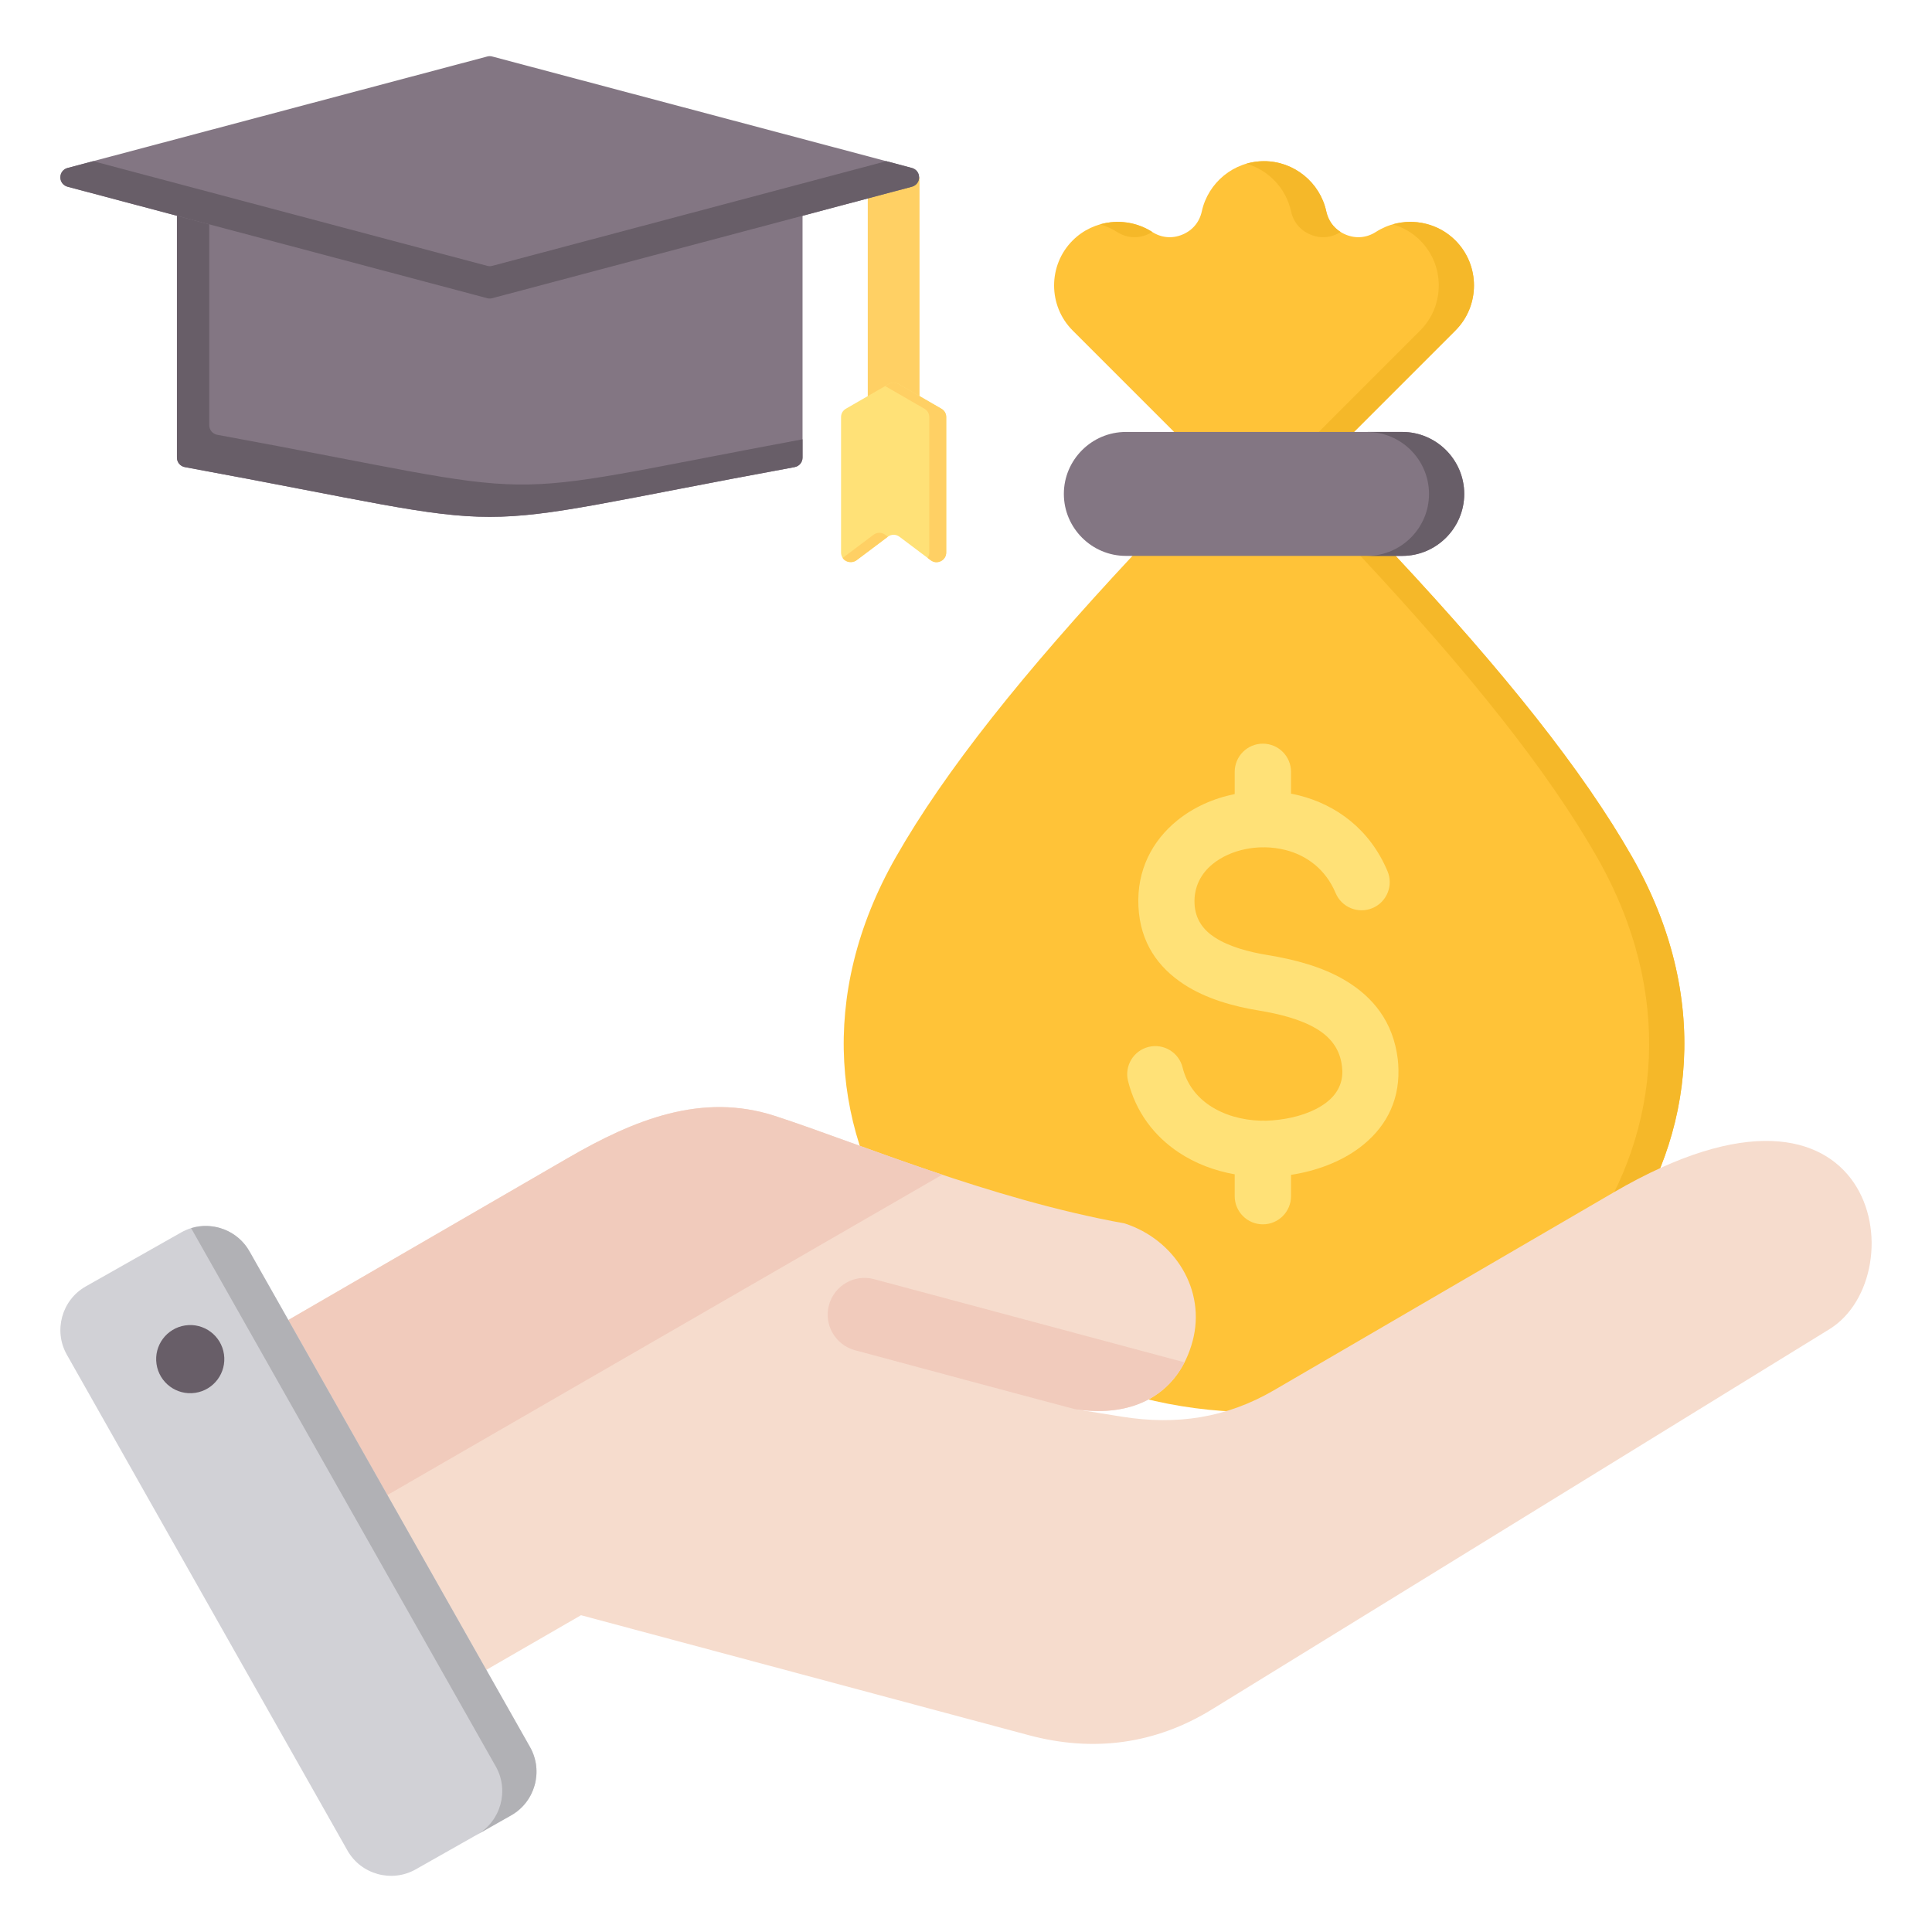 <svg id="Layer_1" enable-background="new 0 0 512 512" viewBox="0 0 512 512" xmlns="http://www.w3.org/2000/svg"><g clip-rule="evenodd" fill-rule="evenodd"><g><path d="m358.849 114.436 11.009 32.878c28.694 30.771 49.6 56.841 62.715 79.868 41.924 73.612-17.717 148.379-97.59 147.033-79.873 1.346-139.514-73.42-97.589-147.033 13.115-23.028 34.021-49.097 62.715-79.868l11.046-32.842-26.887-26.886c-6.563-6.562-6.563-17.302 0-23.865 5.582-5.582 14.418-6.525 21.06-2.262 2.467 1.583 5.301 1.836 8.008.715 2.707-1.122 4.532-3.303 5.157-6.167 1.654-7.575 8.436-13.293 16.49-13.294 7.908 0 14.805 5.574 16.491 13.294.625 2.864 2.45 5.045 5.157 6.167 2.708 1.122 5.541.868 8.007-.715 6.525-4.188 15.366-3.433 21.06 2.261v.001c6.563 6.563 6.563 17.302 0 23.865z" fill="#ffc338"/><path d="m358.849 114.436 11.009 32.879c28.694 30.771 49.6 56.84 62.715 79.868 41.924 73.612-17.717 148.379-97.59 147.032-1.564.026-3.117.013-4.665-.018 77.502-1.573 134.028-74.843 92.925-147.014-13.116-23.028-34.021-49.098-62.715-79.868l-11.009-32.879 26.849-26.85c6.563-6.562 6.563-17.302 0-23.865v-.001c-2.089-2.089-4.603-3.513-7.27-4.272 5.709-1.626 12.125-.202 16.599 4.272v.001c6.563 6.563 6.563 17.302 0 23.865zm-67.296-54.984c4.556-1.294 9.599-.673 13.775 2.007l.033.021c-.423.263-.874.495-1.354.694-2.708 1.121-5.541.868-8.008-.715-1.401-.899-2.9-1.566-4.446-2.007zm38.762-16.076c5.835 1.692 10.487 6.481 11.83 12.632.625 2.864 2.45 5.046 5.157 6.167 2.697 1.117 5.516.87 7.974-.695-1.962-1.222-3.288-3.116-3.802-5.473-1.686-7.72-8.583-13.294-16.491-13.294-1.617.001-3.184.232-4.668.663z" fill="#f5b829"/><path d="m334.14 296.992c.175-.012.352-.019.531-.019.213 0 .423.009.631.027l.355-.006c.93-.022 2.027-.108 3.283-.261 4.613-.56 9.226-2.03 12.511-4.522 2.624-1.991 4.371-4.774 4.284-8.426-.007-.284-.047-.729-.121-1.342-.558-4.594-3.167-7.659-6.642-9.757-4.344-2.623-10.061-4.012-15.416-4.892-6.668-1.095-13.898-3.083-19.785-6.926-6.753-4.409-11.604-10.929-12.076-20.65-.47-9.675 3.698-17.434 10.271-22.778 4.277-3.477 9.587-5.864 15.241-7.004v-5.895c0-4.121 3.341-7.463 7.463-7.463s7.463 3.342 7.463 7.463v5.783c.729.138 1.453.299 2.172.48 9.802 2.485 18.72 8.93 23.404 20.085 1.594 3.8-.194 8.172-3.994 9.766s-8.172-.194-9.766-3.994c-2.66-6.335-7.711-9.992-13.259-11.398-1.804-.457-3.652-.693-5.486-.719-.176.013-.354.019-.534.019-.149 0-.297-.005-.444-.013-1.387.036-2.761.191-4.096.46-3.318.668-6.378 2.023-8.777 3.974-3.063 2.49-5.006 6.082-4.79 10.534.2 4.115 2.336 6.928 5.313 8.872 3.842 2.509 9.09 3.893 14.071 4.711 6.907 1.134 14.44 3.023 20.722 6.816 7.151 4.318 12.545 10.807 13.755 20.776.095.783.154 1.699.179 2.741.217 9.098-3.934 15.877-10.173 20.612-5.192 3.939-11.805 6.309-18.296 7.298v5.651c0 4.122-3.341 7.464-7.463 7.464s-7.463-3.341-7.463-7.463v-5.793c-5.341-.942-10.441-2.875-14.833-5.801-6.43-4.282-11.355-10.6-13.438-18.954-.982-3.993 1.458-8.026 5.451-9.008s8.026 1.459 9.008 5.451c1.103 4.423 3.743 7.79 7.2 10.092 3.819 2.544 8.609 3.88 13.544 4.009z" fill="#ffe177"/><path d="m298.353 147.315h73.26c9.033 0 16.422-7.39 16.422-16.421 0-9.033-7.389-16.422-16.422-16.422h-73.26c-9.032 0-16.421 7.389-16.421 16.421 0 9.033 7.389 16.422 16.421 16.422z" fill="#837683"/><path d="m362.284 147.315h9.329c9.033 0 16.422-7.39 16.422-16.421 0-9.033-7.389-16.422-16.422-16.422h-9.329c9.033 0 16.422 7.389 16.422 16.422 0 9.031-7.389 16.421-16.422 16.421z" fill="#685e68"/></g><g><path d="m56.759 361.202 93.76-54.321c17.597-10.195 35.489-17.423 54.831-11.149 21.564 6.992 56.776 22.009 92.687 28.486 13.329 4.321 21.639 17.668 18.013 31.201-3.627 13.535-15.064 20.513-31.201 18.017l12.553 2.009c14.385 2.301 27.596.332 40.186-7l90.145-52.505c70.072-40.81 80.365 21.974 57.066 36.318l-163.592 100.733c-15.046 9.263-31.509 11.424-48.577 6.849l-118.658-31.794-43.944 25.371c-8.449 4.878-19.319 1.965-24.197-6.483l-35.534-61.548c-4.873-8.441-1.972-19.298 6.462-24.184z" fill="#f6dccd"/><path d="m313.91 361.033c-5.01 9.792-15.335 14.526-29.062 12.403-19.437-5.14-38.851-10.409-58.272-15.613-5.202-1.394-8.289-6.741-6.895-11.942s6.741-8.289 11.942-6.895z" fill="#f1cbbc"/><path d="m56.758 361.202 93.76-54.321c17.597-10.195 35.489-17.423 54.831-11.149 11.536 3.741 26.981 9.778 44.348 15.577l-181.626 104.862-17.774-30.785c-4.873-8.441-1.972-19.298 6.461-24.184z" fill="#f1cbbc"/><path d="m66.107 331.617 74.359 131.387c3.595 6.353 1.339 14.492-5.014 18.088l-25.293 14.314c-6.353 3.596-14.493 1.339-18.088-5.013l-74.358-131.388c-3.595-6.353-1.339-14.492 5.014-18.088l25.292-14.314c6.353-3.596 14.493-1.339 18.088 5.014z" fill="#d1d1d6"/><path d="m105.216 421.888 13.161 23.255 13.015 22.996c3.588 6.34 1.349 14.459-4.974 18.066l9.035-5.113c6.353-3.595 8.609-11.735 5.013-18.088l-13.059-23.074-26.222-46.331-26.251-46.384-8.828-15.598c-3.114-5.503-9.639-7.931-15.458-6.145l15.284 27.006 26.222 46.332 13.059 23.074z" fill="#b1b1b5"/><path d="m49.109 351.25c-4.935.721-8.35 5.307-7.629 10.242.722 4.935 5.307 8.35 10.242 7.629s8.351-5.307 7.629-10.242-5.307-8.35-10.242-7.629z" fill="#685e68"/></g><g><path d="m129.849 41.622 80.324 1.976c1.393.034 2.508 1.176 2.508 2.57v75.094c0 1.253-.876 2.303-2.108 2.529-95.688 17.577-65.884 17.578-161.573 0-1.232-.225-2.108-1.276-2.108-2.529v-75.094c0-1.394 1.114-2.536 2.507-2.57l80.324-1.976c.043-.001.081-.001.126 0z" fill="#837683"/><path d="m229.968 46.999h13.711v60.661h-13.711z" fill="#ffd064"/><path d="m212.68 116.417v4.845c0 1.253-.876 2.303-2.108 2.529-95.688 17.577-65.884 17.578-161.573 0-1.233-.225-2.108-1.276-2.108-2.529v-75.094c0-1.394 1.114-2.536 2.507-2.57l6.062-.149v69.244c0 1.253.876 2.303 2.108 2.528 93.461 17.168 67.227 17.564 155.112 1.196z" fill="#685e68"/><path d="m130.445 14.972 111.215 29.543c1.142.303 1.911 1.303 1.911 2.485s-.769 2.181-1.911 2.485l-111.215 29.541c-.452.12-.868.12-1.32 0l-111.215-29.542c-1.142-.303-1.911-1.303-1.911-2.485s.769-2.181 1.911-2.485l111.215-29.542c.452-.12.868-.12 1.32 0z" fill="#837683"/><path d="m234.882 42.714 6.778 1.801c1.142.303 1.911 1.303 1.911 2.485s-.769 2.181-1.911 2.485l-111.215 29.541c-.452.12-.868.12-1.32 0l-111.215-29.542c-1.142-.303-1.911-1.303-1.911-2.485s.769-2.181 1.911-2.485l6.778-1.801 104.437 27.742c.452.12.868.12 1.32 0z" fill="#685e68"/><path d="m238.11 101.756 11.364 6.561c.817.472 1.285 1.282 1.285 2.226v35.869c0 .999-.529 1.854-1.423 2.3-.893.446-1.895.355-2.693-.245l-8.274-6.222c-.929-.698-2.161-.698-3.09 0l-8.275 6.222c-.798.6-1.8.691-2.693.245s-1.423-1.301-1.423-2.3v-35.869c0-.944.468-1.754 1.285-2.226l11.365-6.561c.818-.472 1.754-.472 2.572 0z" fill="#ffe177"/><path d="m238.11 101.756 11.364 6.561c.817.472 1.285 1.282 1.285 2.226v35.869c0 .999-.529 1.854-1.423 2.3-.893.446-1.895.355-2.693-.245l-.81-.609c.281-.413.434-.908.434-1.446v-35.869c0-.944-.468-1.754-1.285-2.226l-10.404-6.007.961-.554c.817-.472 1.753-.472 2.571 0zm-2.831 40.489-.701-.527c-.929-.698-2.161-.699-3.09 0l-8.166 6.14c.241.355.336.528.989.854s1.896.354 2.693-.245z" fill="#ffd064"/></g></g></svg>